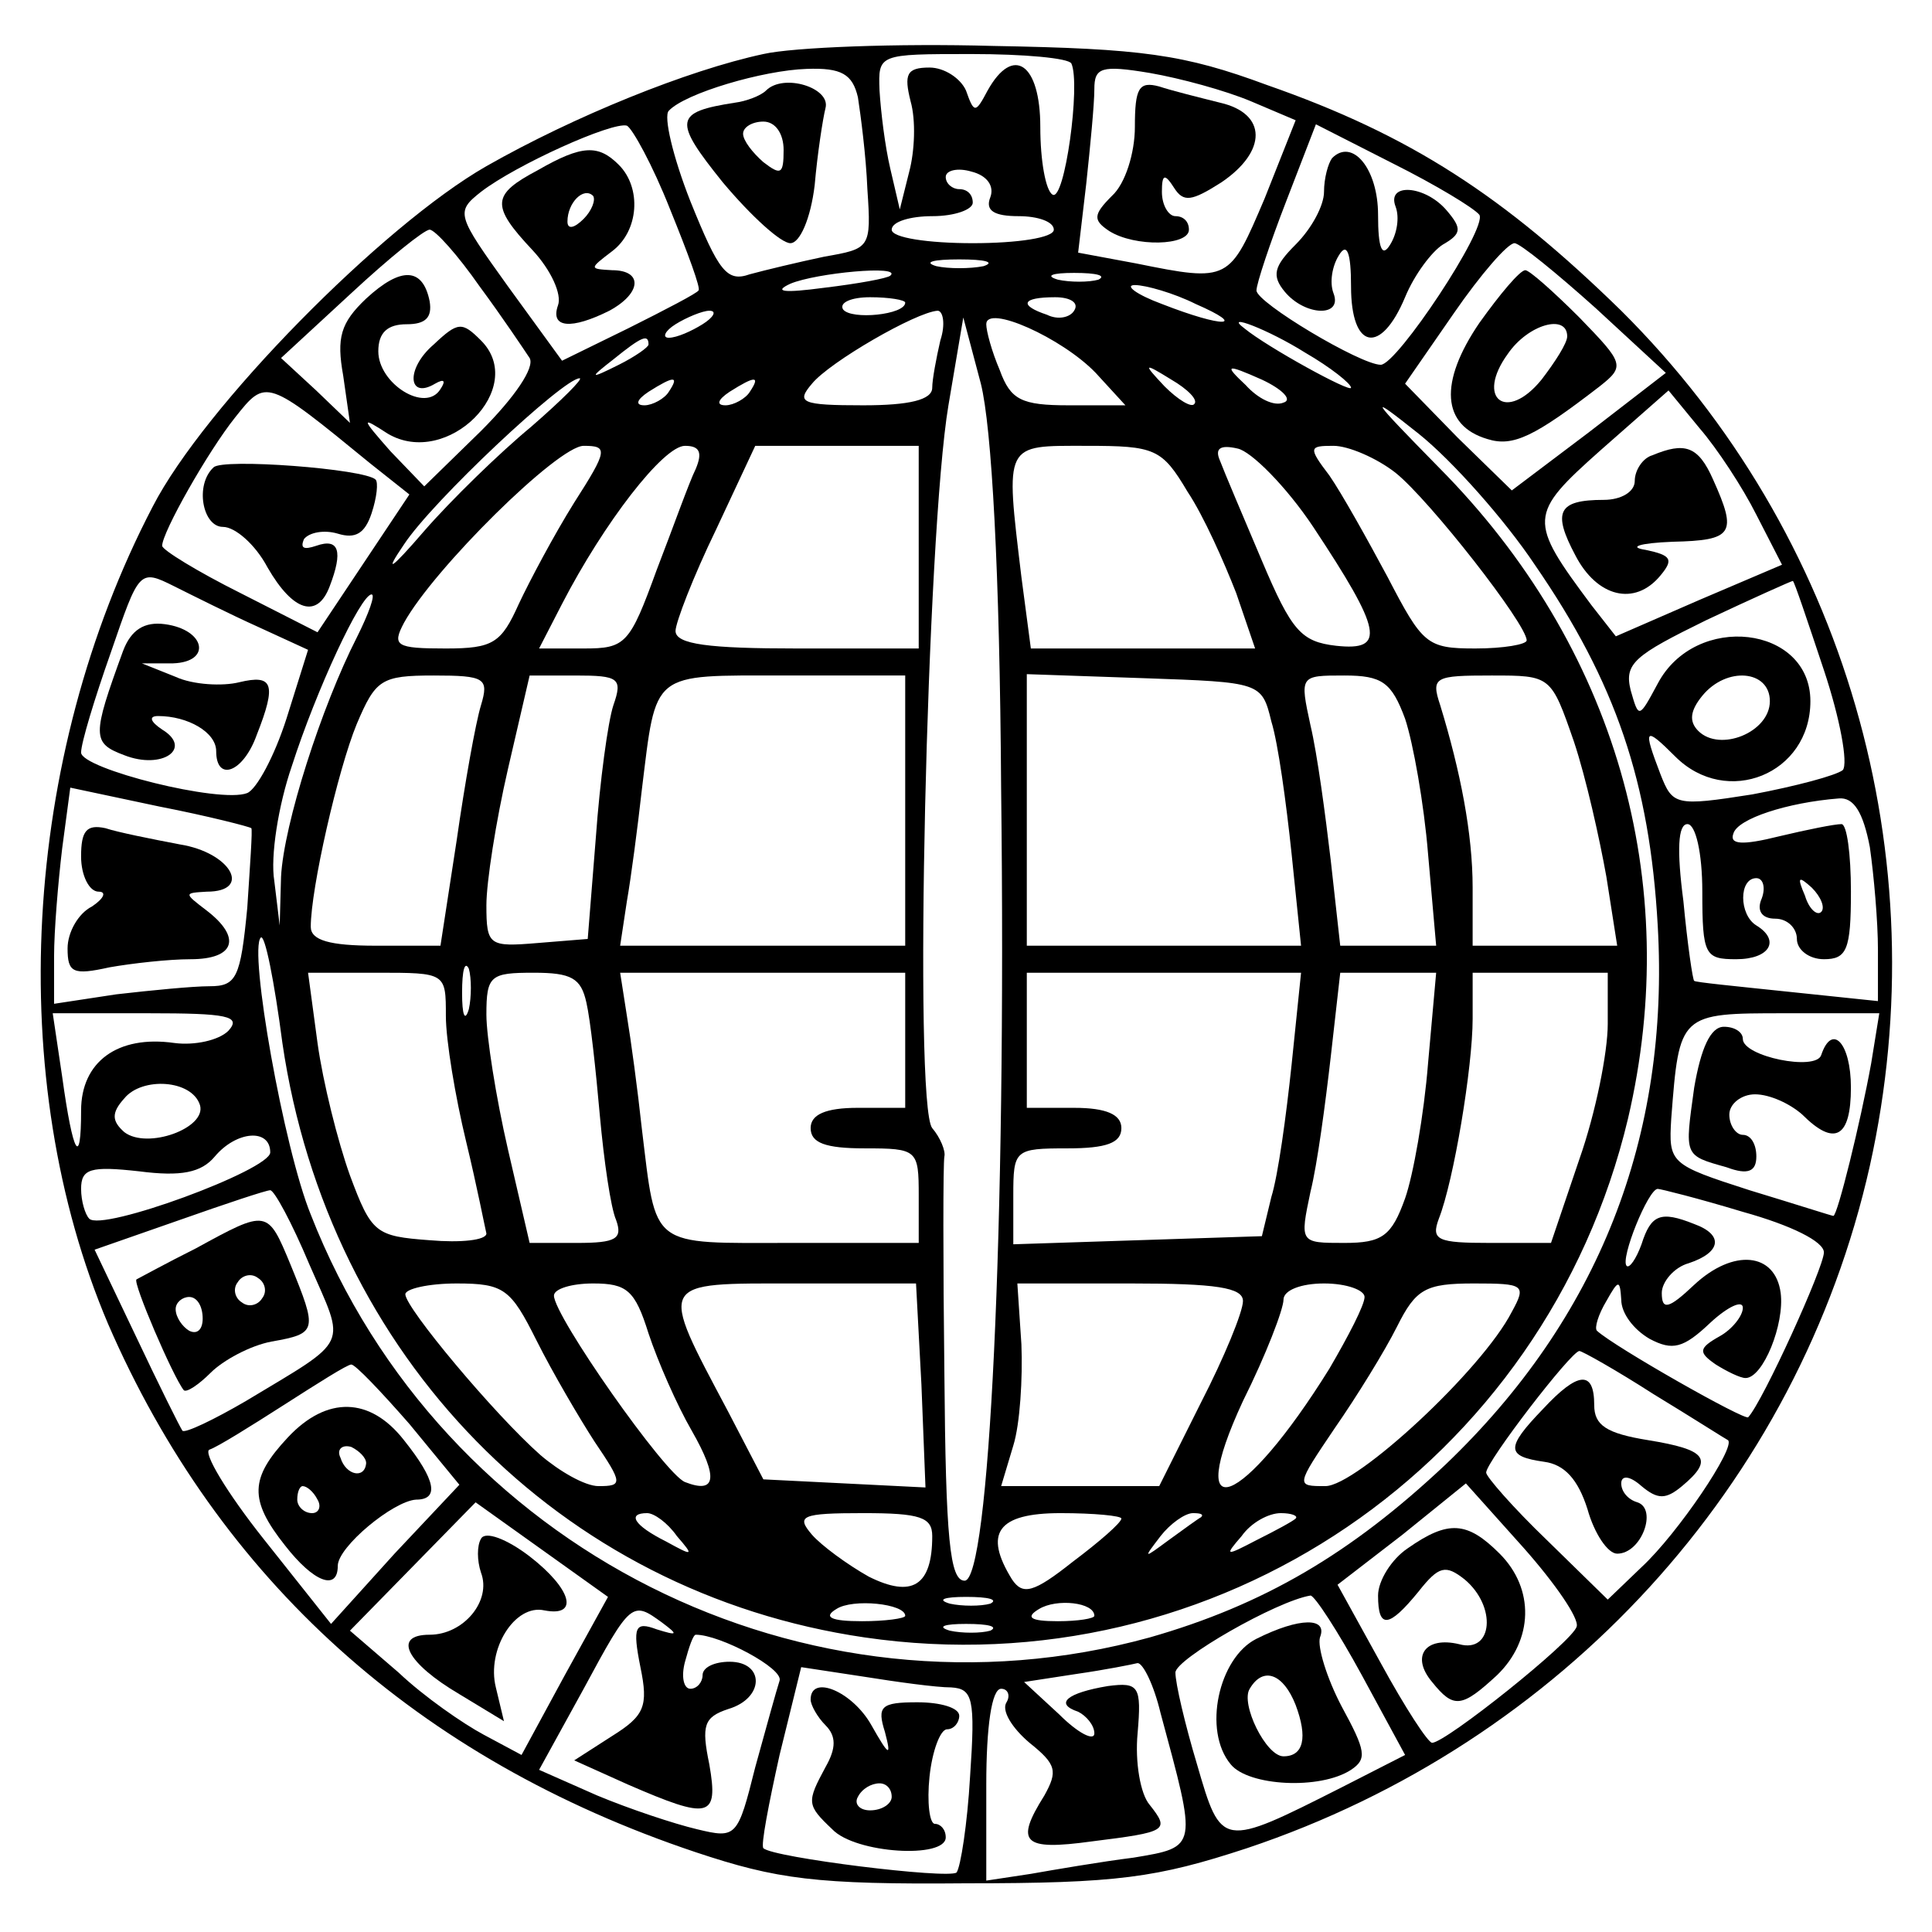 <?xml version="1.0" encoding="UTF-8" standalone="yes"?>
<svg version="1.0" xmlns="http://www.w3.org/2000/svg" width="37.745mm" height="37.744mm" viewBox="0 0 143 143" preserveAspectRatio="xMidYMid meet">
  <g transform="translate(0,143) scale(0.1,-0.1)" fill="#000000" stroke="none">
    <path d="M565 1390 c-56 -12 -140 -46 -205 -83 -77 -44 -209 -178 -247 -252
-97 -186 -110 -424 -33 -605 82 -189 229 -322 435 -391 60 -20 89 -24 200 -23
112 0 141 4 208 26 233 78 408 269 461 505 51 229 -18 468 -184 633 -87 85
-156 130 -262 167 -62 23 -93 27 -203 29 -71 2 -148 -1 -170 -6z m228 -7 c7
-15 -5 -103 -14 -97 -5 3 -9 25 -9 50 0 47 -20 61 -39 27 -9 -17 -10 -17 -16
0 -4 9 -16 17 -27 17 -17 0 -19 -5 -14 -25 4 -14 3 -37 -1 -52 l-7 -28 -7 30
c-4 17 -7 42 -8 58 -1 27 -1 27 68 27 39 0 72 -3 74 -7z m-158 -25 c2 -13 6
-43 7 -68 3 -44 2 -44 -32 -50 -19 -4 -44 -10 -55 -13 -17 -6 -23 2 -44 54
-13 33 -20 63 -16 67 12 13 70 30 102 31 26 1 34 -4 38 -21z m291 -3 l33 -14
-23 -58 c-26 -61 -26 -62 -95 -48 l-43 8 6 51 c3 28 6 59 6 70 0 16 5 18 41
12 23 -4 56 -13 75 -21z m-430 -80 c13 -32 23 -59 21 -60 -1 -2 -24 -14 -52
-28 l-49 -24 -40 55 c-38 53 -39 55 -20 70 26 20 97 52 108 49 4 -2 19 -29 32
-62z m599 -4 c6 -10 -61 -111 -73 -111 -15 0 -92 46 -92 55 0 5 10 35 22 66
l22 57 57 -29 c32 -16 60 -33 64 -38z m-362 13 c-4 -10 3 -14 21 -14 14 0 26
-4 26 -10 0 -6 -27 -10 -60 -10 -33 0 -60 4 -60 10 0 6 14 10 30 10 17 0 30 5
30 10 0 6 -4 10 -10 10 -5 0 -10 4 -10 9 0 5 9 7 19 4 12 -3 17 -11 14 -19z
m-378 -66 c17 -23 33 -47 37 -53 4 -7 -11 -29 -36 -54 l-42 -41 -25 26 c-22
25 -22 26 -2 13 44 -26 104 34 69 69 -14 14 -17 14 -35 -3 -21 -18 -19 -41 1
-29 7 4 8 2 4 -4 -11 -18 -46 4 -46 28 0 14 7 20 21 20 14 0 19 5 17 17 -5 25
-21 26 -47 2 -19 -18 -22 -29 -17 -57 l5 -35 -25 24 -26 24 52 48 c28 26 54
47 58 47 4 0 21 -19 37 -42z m826 -16 l52 -48 -57 -44 -57 -43 -40 39 -39 40
36 52 c20 29 40 52 45 52 4 0 31 -22 60 -48z m-453 31 c-10 -2 -26 -2 -35 0
-10 3 -2 5 17 5 19 0 27 -2 18 -5z m-69 -7 c-2 -2 -24 -6 -49 -9 -30 -4 -38
-3 -25 3 19 8 83 14 74 6z m154 -3 c-7 -2 -21 -2 -30 0 -10 3 -4 5 12 5 17 0
24 -2 18 -5z m72 -18 c39 -17 21 -18 -25 0 -19 7 -28 14 -20 14 8 0 29 -6 45
-14z m-215 1 c0 -9 -40 -13 -46 -5 -3 5 6 9 20 9 14 0 26 -2 26 -4z m125 -6
c-3 -5 -12 -7 -20 -3 -21 7 -19 13 6 13 11 0 18 -4 14 -10z m-275 -10 c-8 -5
-19 -10 -25 -10 -5 0 -3 5 5 10 8 5 20 10 25 10 6 0 3 -5 -5 -10z m176 -12
c-3 -13 -6 -29 -6 -35 0 -9 -17 -13 -51 -13 -46 0 -50 2 -38 16 13 16 77 53
93 54 4 0 6 -10 2 -22z m115 -24 l22 -24 -42 0 c-35 0 -43 4 -51 26 -6 14 -10
29 -10 34 0 15 56 -10 81 -36z m-70 -308 c4 -329 -9 -586 -27 -586 -11 0 -14
31 -15 153 -1 83 -1 156 0 161 1 4 -3 14 -9 21 -14 17 -4 440 12 535 l11 65
13 -49 c8 -32 14 -138 15 -300z m225 323 c19 -11 34 -23 34 -26 0 -4 -62 30
-79 44 -16 12 18 -1 45 -18z m-486 6 c0 -2 -10 -9 -22 -15 -22 -11 -22 -10 -4
4 21 17 26 19 26 11z m404 -44 c-2 -3 -12 3 -22 13 -16 17 -16 18 5 5 12 -7
20 -15 17 -18z m66 1 c-7 -3 -19 3 -28 13 -16 15 -15 16 12 4 15 -7 23 -15 16
-17z m-676 -45 l29 -23 -34 -51 -34 -51 -57 29 c-32 16 -58 32 -58 35 0 10 34
70 54 95 23 29 23 29 100 -34z m119 27 c-23 -19 -59 -54 -79 -77 -25 -29 -30
-32 -15 -10 21 32 118 123 130 123 3 0 -13 -16 -36 -36z m102 26 c-3 -5 -12
-10 -18 -10 -7 0 -6 4 3 10 19 12 23 12 15 0z m60 0 c-3 -5 -12 -10 -18 -10
-7 0 -6 4 3 10 19 12 23 12 15 0z m581 -128 c60 -87 85 -161 91 -267 9 -157
-44 -291 -157 -399 -70 -66 -135 -104 -219 -128 -254 -70 -524 65 -621 313
-20 49 -46 196 -37 205 3 3 10 -32 16 -78 34 -232 205 -407 431 -440 260 -38
504 128 565 384 41 175 -9 350 -140 482 -51 52 -54 56 -15 25 25 -20 64 -64
86 -97z m164 37 l19 -37 -61 -26 -62 -27 -18 23 c-47 63 -47 67 7 115 l50 44
23 -28 c13 -15 32 -44 42 -64z m-875 9 c-15 -24 -33 -58 -41 -75 -13 -29 -19
-33 -54 -33 -37 0 -40 2 -31 19 22 40 114 131 133 131 18 0 18 -3 -7 -42z m90
25 c-5 -10 -17 -44 -29 -75 -20 -55 -23 -58 -54 -58 l-33 0 17 33 c31 60 75
117 91 117 11 0 13 -5 8 -17z m165 -58 l0 -75 -90 0 c-65 0 -90 3 -90 13 0 6
13 40 30 75 l29 62 61 0 60 0 0 -75z m199 41 c12 -18 27 -52 36 -75 l14 -41
-83 0 -83 0 -7 53 c-12 100 -13 97 48 97 51 0 56 -2 75 -34z m93 -26 c51 -77
54 -92 17 -88 -26 3 -33 11 -55 63 -14 33 -28 66 -31 74 -4 9 0 12 13 9 10 -2
36 -28 56 -58z m61 40 c25 -20 97 -112 97 -124 0 -3 -17 -6 -38 -6 -36 0 -39
3 -65 53 -15 28 -34 62 -43 75 -16 21 -15 22 3 22 11 0 32 -9 46 -20z m-842
-114 l37 -17 -16 -51 c-9 -28 -22 -52 -29 -55 -20 -8 -123 18 -123 30 0 7 10
40 22 74 21 61 21 62 47 49 14 -7 42 -21 62 -30z m1159 -32 c12 -36 18 -69 14
-74 -5 -4 -35 -12 -67 -18 -57 -9 -59 -8 -68 15 -13 34 -12 36 11 13 38 -38
100 -13 100 41 0 56 -85 66 -113 13 -14 -26 -14 -26 -20 -5 -5 20 3 26 56 52
34 16 63 29 64 29 1 0 11 -30 23 -66z m-1086 24 c-26 -51 -54 -138 -56 -177
l-1 -36 -4 33 c-3 18 3 56 13 85 18 56 51 127 59 127 3 0 -2 -14 -11 -32z m92
-50 c-4 -13 -12 -58 -18 -100 l-12 -78 -48 0 c-34 0 -48 4 -48 14 0 28 20 116
34 150 14 33 18 36 57 36 38 0 41 -2 35 -22z m98 0 c-4 -12 -10 -56 -13 -98
l-6 -75 -37 -3 c-36 -3 -38 -2 -38 28 0 17 7 62 16 101 l16 69 34 0 c32 0 35
-2 28 -22z m216 -78 l0 -100 -105 0 -106 0 5 33 c3 17 8 55 11 82 11 89 6 85
106 85 l89 0 0 -100z m271 66 c5 -16 11 -60 15 -98 l7 -68 -102 0 -101 0 0
100 0 101 87 -3 c86 -3 87 -3 94 -32z m99 2 c6 -18 14 -63 17 -100 l6 -68 -36
0 -35 0 -7 63 c-4 34 -10 79 -15 100 -8 37 -8 37 25 37 28 0 35 -5 45 -32z
m125 -17 c9 -27 19 -72 24 -100 l8 -51 -53 0 -54 0 0 43 c0 40 -9 86 -24 135
-7 21 -4 22 38 22 44 0 44 0 61 -49z m145 30 c0 -23 -37 -38 -53 -22 -7 7 -6
15 3 26 18 22 50 19 50 -4z m-1124 -94 c1 -1 -1 -28 -3 -59 -5 -52 -8 -58 -28
-58 -12 0 -43 -3 -69 -6 l-46 -7 0 35 c0 19 3 55 6 80 l6 45 66 -14 c36 -7 67
-15 68 -16z m1198 -14 c3 -21 6 -55 6 -76 l0 -38 -67 7 c-38 4 -69 7 -69 8 -1
0 -5 27 -8 59 -5 38 -4 57 3 57 6 0 11 -21 11 -50 0 -47 2 -50 25 -50 25 0 33
14 15 25 -13 8 -13 35 0 35 5 0 7 -7 4 -15 -4 -9 0 -15 10 -15 9 0 16 -7 16
-15 0 -8 9 -15 20 -15 17 0 20 7 20 50 0 28 -3 50 -7 50 -5 0 -25 -4 -46 -9
-28 -7 -37 -6 -34 2 3 11 40 23 78 26 11 1 18 -10 23 -36z m-36 -48 c-3 -3 -9
2 -12 12 -6 14 -5 15 5 6 7 -7 10 -15 7 -18z m-1001 -72 c-3 -10 -5 -4 -5 12
0 17 2 24 5 18 2 -7 2 -21 0 -30z m-17 -5 c0 -18 7 -60 15 -93 8 -33 14 -64
15 -68 0 -5 -19 -7 -42 -5 -40 3 -43 5 -59 48 -9 25 -20 69 -24 98 l-7 52 51
0 c51 0 51 0 51 -32z m104 10 c3 -13 7 -50 10 -84 3 -33 8 -68 12 -77 5 -14 0
-17 -29 -17 l-35 0 -16 69 c-9 39 -16 84 -16 100 0 29 3 31 35 31 28 0 35 -4
39 -22z m236 -28 l0 -50 -35 0 c-24 0 -35 -5 -35 -15 0 -11 11 -15 40 -15 39
0 40 -1 40 -35 l0 -35 -94 0 c-106 0 -100 -5 -111 85 -3 28 -8 65 -11 83 l-5
32 106 0 105 0 0 -50z m286 -18 c-4 -38 -10 -82 -15 -98 l-7 -29 -92 -3 -92
-3 0 36 c0 34 1 35 40 35 29 0 40 4 40 15 0 10 -11 15 -35 15 l-35 0 0 50 0
50 101 0 102 0 -7 -68z m101 1 c-3 -38 -11 -83 -17 -100 -10 -28 -17 -33 -45
-33 -33 0 -33 0 -25 38 5 20 11 65 15 100 l7 62 35 0 36 0 -6 -67z m133 29 c0
-21 -9 -66 -21 -100 l-21 -62 -45 0 c-39 0 -44 2 -38 18 11 28 25 112 25 148
l0 34 50 0 50 0 0 -38z m-1021 -5 c-7 -7 -25 -11 -40 -9 -42 6 -69 -14 -69
-50 0 -43 -6 -33 -14 25 l-7 47 71 0 c58 0 69 -2 59 -13z m1216 -24 c-8 -44
-25 -113 -28 -113 -1 0 -29 9 -62 19 -59 19 -60 20 -58 53 6 78 6 78 84 78
l70 0 -6 -37z m-1237 -31 c5 -17 -39 -33 -56 -20 -9 8 -10 14 0 25 13 16 50
14 56 -5z m52 -35 c0 -13 -125 -59 -134 -49 -3 3 -6 13 -6 22 0 15 7 17 43 13
31 -4 46 -1 56 11 16 19 41 21 41 3z m29 -83 c27 -62 31 -54 -47 -101 -24 -14
-45 -24 -47 -22 -2 3 -17 33 -34 69 l-31 65 63 22 c34 12 64 22 67 22 3 0 16
-24 29 -55z m1061 39 c36 -10 60 -22 60 -30 0 -11 -45 -110 -56 -122 -2 -3
-99 52 -112 64 -2 2 1 12 7 22 9 16 10 16 11 1 0 -10 9 -22 21 -29 17 -9 25
-7 45 12 13 12 24 17 24 11 0 -6 -8 -16 -17 -21 -16 -9 -16 -12 -3 -21 8 -5
18 -10 22 -10 13 0 29 40 26 63 -4 30 -35 33 -64 6 -19 -18 -24 -19 -24 -6 0
8 9 19 20 22 24 8 26 21 4 29 -25 10 -32 7 -39 -15 -4 -11 -9 -18 -11 -16 -5
5 16 57 23 57 2 0 30 -7 63 -17z m-893 -95 c12 -24 32 -58 43 -75 21 -31 21
-33 3 -33 -10 0 -29 11 -43 23 -34 30 -100 109 -100 119 0 4 17 8 38 8 35 0
40 -4 59 -42z m83 5 c7 -21 21 -53 32 -72 20 -35 18 -47 -5 -38 -15 6 -97 123
-97 138 0 5 13 9 29 9 25 0 31 -5 41 -37z m202 -38 l3 -76 -60 3 -60 3 -26 50
c-52 98 -53 95 50 95 l89 0 4 -75z m238 62 c0 -8 -14 -42 -31 -75 l-31 -62
-58 0 -59 0 9 30 c5 16 7 50 6 75 l-3 45 84 0 c63 0 83 -3 83 -13z m90 3 c0
-6 -12 -29 -26 -53 -64 -103 -109 -121 -64 -24 17 34 30 68 30 75 0 7 13 12
30 12 17 0 30 -5 30 -10z m109 -11 c-22 -43 -115 -129 -138 -129 -22 0 -22 0
7 43 16 23 37 57 46 75 14 28 21 32 57 32 37 0 39 -1 28 -21z m105 -61 c28
-17 53 -33 55 -34 6 -5 -37 -69 -64 -94 l-25 -24 -45 44 c-25 24 -45 47 -45
50 0 8 63 90 69 90 2 0 27 -14 55 -32z m-921 -22 l37 -45 -48 -51 -47 -52 -50
63 c-27 34 -45 64 -40 66 6 2 30 17 55 33 25 16 47 30 50 30 3 0 22 -20 43
-44z m864 -150 c-3 -11 -97 -86 -107 -86 -3 0 -20 26 -38 59 l-32 58 48 37 47
38 43 -48 c23 -26 41 -52 39 -58z m-749 -36 l-32 -59 -28 15 c-15 8 -44 28
-63 46 l-36 31 47 48 46 47 49 -35 49 -35 -32 -58z m83 103 c13 -15 12 -15 -8
-4 -24 12 -29 21 -14 21 5 0 15 -7 22 -17z m189 0 c0 -37 -15 -46 -47 -30 -16
9 -35 23 -42 31 -12 14 -8 16 38 16 42 0 51 -3 51 -17z m140 13 c0 -3 -16 -17
-36 -32 -29 -23 -37 -25 -45 -13 -21 34 -11 49 36 49 25 0 45 -2 45 -4z m59 1
c-2 -1 -13 -9 -24 -17 -19 -14 -19 -14 -6 3 7 9 18 17 24 17 6 0 8 -1 6 -3z
m70 -1 c-2 -2 -15 -9 -29 -16 -23 -12 -24 -12 -11 3 7 10 20 17 29 17 8 0 13
-2 11 -4z m-289 -72 c0 -2 -15 -4 -32 -4 -23 0 -29 3 -19 9 12 8 51 4 51 -5z
m63 9 c-7 -2 -21 -2 -30 0 -10 3 -4 5 12 5 17 0 24 -2 18 -5z m77 -9 c0 -2
-12 -4 -27 -4 -21 0 -24 3 -14 9 13 8 41 5 41 -5z m198 -44 l32 -59 -47 -24
c-89 -45 -89 -45 -107 17 -9 30 -16 60 -16 68 0 10 75 53 100 57 3 0 20 -26
38 -59z m-518 39 c12 -9 12 -10 -4 -5 -16 6 -18 2 -12 -28 6 -29 3 -36 -21
-51 l-28 -18 40 -18 c60 -26 67 -25 60 15 -6 29 -4 35 14 41 27 8 27 35 1 35
-11 0 -20 -4 -20 -10 0 -5 -4 -10 -9 -10 -5 0 -7 9 -4 20 3 11 6 20 8 20 18 0
65 -25 62 -34 -2 -6 -10 -35 -18 -64 -13 -52 -14 -53 -43 -46 -17 4 -50 15
-74 25 l-43 19 33 60 c35 65 36 65 58 49z m243 -6 c-7 -2 -21 -2 -30 0 -10 3
-4 5 12 5 17 0 24 -2 18 -5z m-29 -42 c16 -1 18 -8 14 -66 -2 -35 -7 -67 -10
-71 -6 -5 -136 11 -143 18 -2 2 4 33 12 69 l16 65 46 -7 c25 -4 54 -8 65 -8z
m155 -19 c27 -100 28 -99 -20 -107 -24 -3 -59 -9 -76 -12 l-33 -5 0 71 c0 43
4 71 11 71 5 0 7 -5 4 -10 -4 -6 4 -19 17 -30 20 -16 21 -21 11 -39 -22 -35
-16 -41 35 -34 56 7 58 8 43 27 -7 8 -11 32 -9 53 3 35 1 38 -22 35 -30 -5
-40 -13 -22 -19 6 -3 12 -10 12 -16 0 -6 -12 0 -26 14 l-26 24 39 6 c21 3 41
7 45 8 4 0 12 -16 17 -37z"/>
    <path d="M567 1363 c-4 -4 -15 -8 -23 -9 -45 -7 -46 -13 -9 -59 21 -25 43 -45
50 -45 7 0 15 18 18 43 2 23 6 49 8 57 4 15 -31 26 -44 13z m13 -44 c0 -18 -2
-19 -15 -9 -8 7 -15 16 -15 21 0 5 7 9 15 9 9 0 15 -9 15 -21z"/>
    <path d="M840 1336 c0 -19 -7 -42 -17 -51 -14 -14 -14 -18 -2 -26 19 -12 59
-11 59 1 0 6 -4 10 -10 10 -5 0 -10 8 -10 18 0 13 2 14 9 3 7 -11 13 -10 35 4
34 23 34 51 -1 59 -16 4 -36 9 -45 12 -15 4 -18 -1 -18 -30z"/>
    <path d="M398 1304 c-34 -18 -35 -26 -4 -59 14 -15 22 -33 19 -41 -6 -17 10
-18 38 -4 24 13 25 30 2 30 -17 1 -17 1 0 14 20 15 22 47 5 64 -15 15 -27 15
-60 -4z m34 -36 c-7 -7 -12 -8 -12 -2 0 14 12 26 19 19 2 -3 -1 -11 -7 -17z"/>
    <path d="M986 1313 c-3 -4 -6 -15 -6 -25 0 -10 -9 -27 -21 -39 -16 -16 -18
-23 -8 -35 15 -18 43 -19 36 -1 -3 8 -1 20 4 28 6 10 9 2 9 -23 0 -47 22 -51
40 -8 7 17 20 34 28 39 14 8 14 12 3 25 -16 19 -45 21 -38 3 3 -8 1 -20 -4
-28 -6 -10 -9 -3 -9 22 0 34 -19 57 -34 42z"/>
    <path d="M1095 1191 c-30 -44 -28 -76 6 -86 19 -6 35 2 83 39 19 15 18 17 -15
51 -19 19 -37 35 -40 35 -4 0 -19 -18 -34 -39z m65 -10 c0 -5 -9 -19 -19 -32
-26 -32 -49 -14 -25 19 15 22 44 30 44 13z"/>
    <path d="M158 1084 c-14 -13 -8 -44 7 -44 9 0 24 -13 33 -30 19 -33 37 -38 46
-14 10 26 7 36 -10 30 -9 -3 -12 -2 -9 5 4 5 15 7 25 4 13 -4 20 0 25 15 4 12
5 23 3 25 -8 8 -114 16 -120 9z"/>
    <path d="M1223 1093 c-7 -2 -13 -11 -13 -19 0 -8 -10 -14 -23 -14 -34 0 -38
-9 -21 -41 16 -31 44 -38 63 -15 10 12 8 15 -11 19 -13 2 -5 5 20 6 45 1 48 6
30 46 -11 25 -21 28 -45 18z"/>
    <path d="M91 948 c-23 -63 -23 -68 1 -77 28 -11 51 5 28 19 -9 6 -10 10 -3 10
22 0 43 -12 43 -26 0 -23 20 -16 30 12 15 38 12 45 -13 39 -12 -3 -34 -2 -47
4 l-25 10 23 0 c29 1 24 25 -6 29 -15 2 -25 -4 -31 -20z"/>
    <path d="M60 796 c0 -14 6 -26 13 -26 6 0 4 -5 -5 -11 -10 -5 -18 -19 -18 -31
0 -18 4 -20 31 -14 17 3 44 6 60 6 33 0 38 16 12 36 -17 13 -17 13 0 14 34 0
18 29 -20 35 -21 4 -46 9 -55 12 -14 3 -18 -2 -18 -21z"/>
    <path d="M1254 625 c-7 -51 -8 -50 24 -59 16 -6 22 -3 22 8 0 9 -4 16 -10 16
-5 0 -10 7 -10 15 0 8 9 15 19 15 11 0 26 -7 35 -15 24 -24 36 -17 36 20 0 33
-14 48 -22 24 -4 -12 -58 -1 -58 12 0 5 -6 9 -14 9 -10 0 -17 -16 -22 -45z"/>
    <path d="M145 506 c-22 -11 -42 -22 -44 -23 -3 -2 27 -72 35 -82 2 -2 11 4 20
13 9 9 29 20 45 23 34 6 34 8 14 57 -17 41 -17 41 -70 12z m49 -37 c-3 -5 -10
-7 -15 -3 -5 3 -7 10 -3 15 3 5 10 7 15 3 5 -3 7 -10 3 -15z m-44 -15 c0 -8
-4 -12 -10 -9 -5 3 -10 10 -10 16 0 5 5 9 10 9 6 0 10 -7 10 -16z"/>
    <path d="M1142 387 c-28 -29 -27 -35 1 -39 15 -2 25 -13 32 -35 5 -18 15 -33
22 -33 18 0 30 33 15 38 -7 2 -12 8 -12 14 0 6 6 6 15 -2 12 -10 18 -10 30 0
24 20 18 27 -25 34 -31 5 -40 11 -40 26 0 26 -12 25 -38 -3z"/>
    <path d="M213 366 c-28 -30 -29 -46 -2 -80 21 -27 39 -34 39 -15 0 14 41 48
58 49 17 0 15 14 -9 44 -25 32 -57 33 -86 2z m58 -19 c-1 -12 -15 -9 -19 4 -3
6 1 10 8 8 6 -3 11 -8 11 -12z m-36 -27 c3 -5 1 -10 -4 -10 -6 0 -11 5 -11 10
0 6 2 10 4 10 3 0 8 -4 11 -10z"/>
    <path d="M1042 284 c-12 -8 -22 -24 -22 -35 0 -25 8 -24 30 3 15 19 20 20 34
9 24 -20 21 -55 -4 -48 -25 6 -36 -9 -20 -28 16 -20 22 -19 48 5 27 26 28 64
2 90 -24 24 -38 25 -68 4z"/>
    <path d="M356 291 c-3 -5 -3 -16 0 -25 8 -21 -13 -46 -38 -46 -28 0 -17 -21
22 -44 l33 -20 -6 25 c-7 28 14 62 36 57 26 -5 20 16 -11 40 -17 13 -33 19
-36 13z"/>
    <path d="M930 217 c-28 -14 -40 -68 -19 -93 13 -16 66 -19 89 -4 12 8 11 14
-7 47 -11 21 -18 44 -16 51 6 15 -15 15 -47 -1z m29 -49 c9 -24 6 -38 -9 -38
-13 0 -32 39 -25 50 10 17 25 11 34 -12z"/>
    <path d="M600 172 c0 -4 5 -13 11 -19 8 -8 8 -17 0 -31 -14 -26 -14 -28 5 -46
17 -18 84 -22 84 -6 0 6 -4 10 -8 10 -4 0 -6 16 -4 35 2 19 8 35 13 35 5 0 9
5 9 10 0 6 -14 10 -31 10 -27 0 -30 -3 -24 -22 5 -19 3 -18 -10 5 -14 25 -45
38 -45 19z m60 -72 c0 -5 -7 -10 -16 -10 -8 0 -12 5 -9 10 3 6 10 10 16 10 5
0 9 -4 9 -10z"/>
  </g>
</svg>